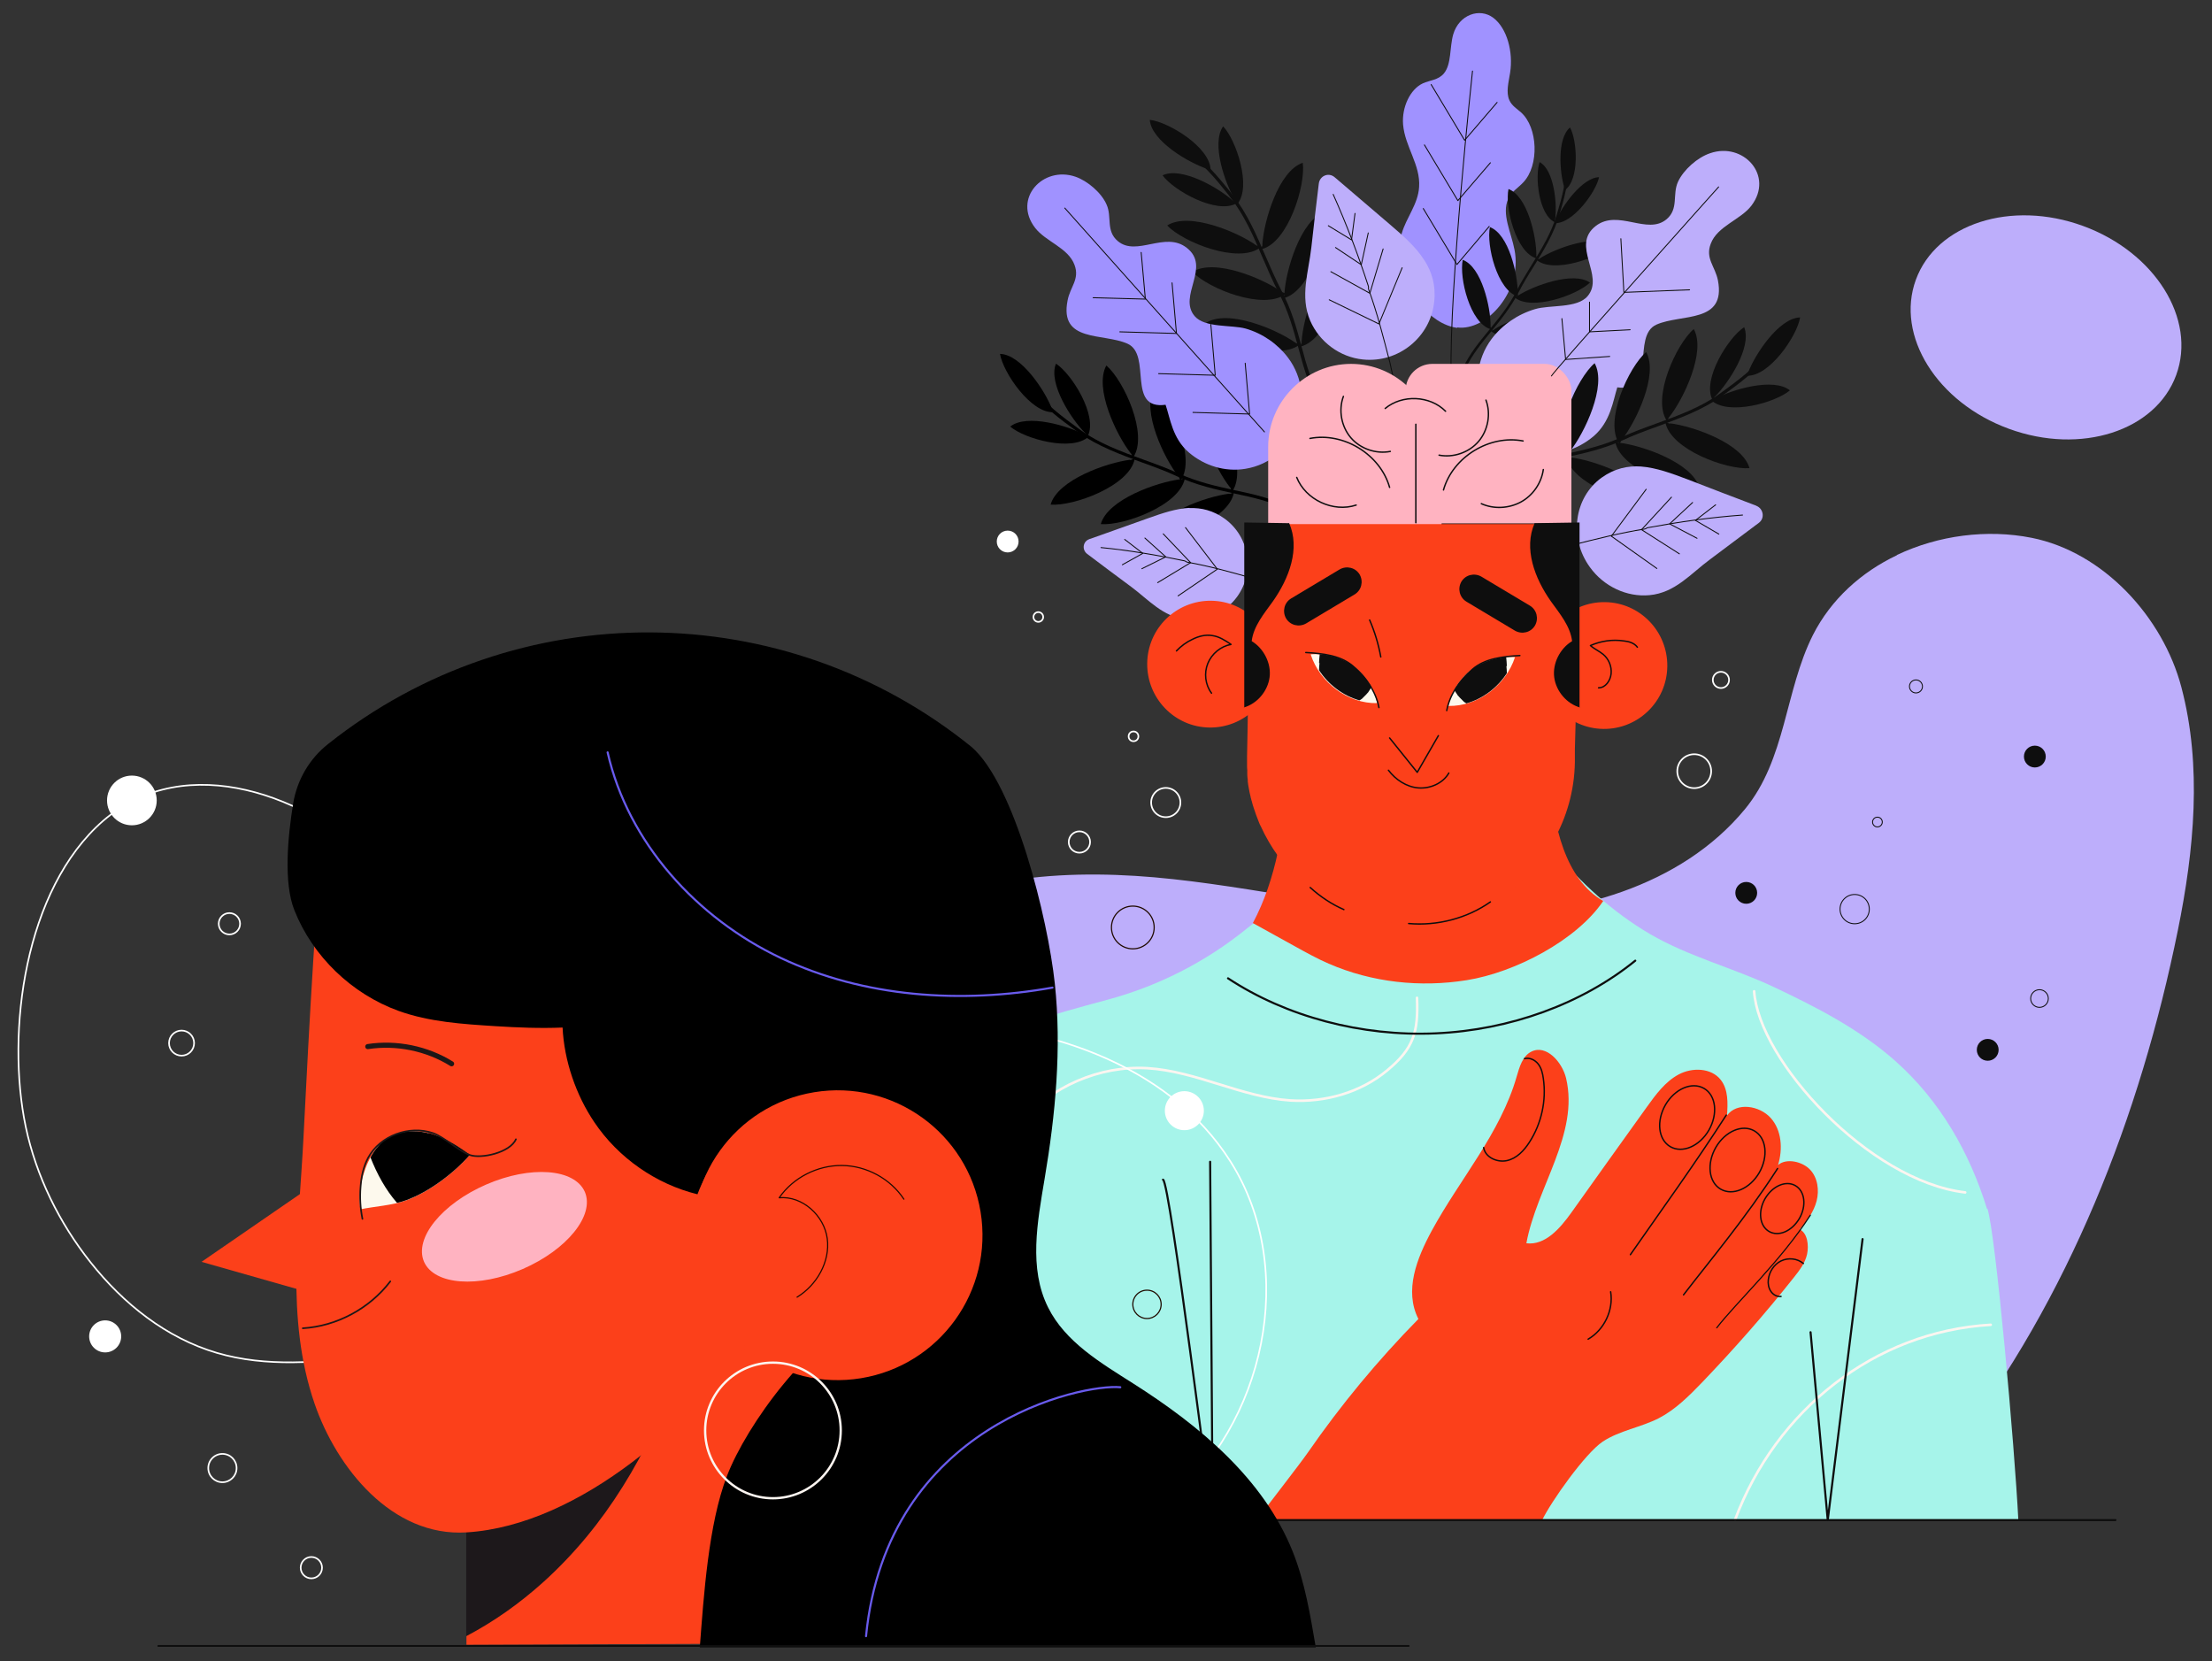 <svg xmlns="http://www.w3.org/2000/svg" id="Capa_1" viewBox="0 0 952.7 715.3"><rect x="0" y="0" width="952.7" height="715.3" fill="#333333" stroke="none"/><defs><style>      .st0, .st1, .st2, .st3, .st4, .st5, .st6, .st7, .st8, .st9, .st10, .st11, .st12, .st13, .st14, .st15 {        fill: none;      }      .st16 {        fill: #ffb3c1;      }      .st17 {        fill: #fdf9ed;      }      .st18 {        fill: #bdaefb;      }      .st1 {        stroke-width: .7px;      }      .st1, .st2, .st3, .st4, .st5, .st6, .st7, .st8, .st9, .st10, .st11, .st12, .st13, .st14, .st15 {        stroke-linecap: round;        stroke-linejoin: round;      }      .st1, .st2, .st5 {        stroke: #1d1717;      }      .st2 {        stroke-width: .7px;      }      .st3 {        stroke-width: 1.1px;      }      .st3, .st4 {        stroke: #fcf5f0;      }      .st19 {        fill: #fbbd5a;      }      .st4 {        stroke-width: 1px;      }      .st20 {        fill: #2c1a14;      }      .st5 {        stroke-width: 2.2px;      }      .st21 {        fill: #a6f4ea;      }      .st6 {        stroke: #fff;        stroke-width: .7px;      }      .st22 {        fill: #1d181b;      }      .st23 {        fill: #fff;      }      .st24 {        fill: #a092ff;      }      .st25 {        fill: #fc401a;      }      .st7 {        stroke: #695bed;        stroke-width: .9px;      }      .st8 {        stroke-width: .4px;      }      .st8, .st10, .st11, .st12, .st13, .st14, .st15 {        stroke: #0e0e0e;      }      .st9 {        stroke: #200a00;        stroke-width: .5px;      }      .st26 {        fill: #0e0e0e;      }      .st10 {        stroke-width: .8px;      }      .st11 {        stroke-width: .9px;      }      .st12 {        stroke-width: .9px;      }      .st13 {        stroke-width: .5px;      }      .st14 {        stroke-width: .6px;      }      .st15 {        stroke-width: .4px;      }    </style></defs><g><path class="st24" d="M627.7,141.2c-6.2-.8-11.9-4.9-16.4-10.5-6.2-7.6-10.5-19.6-7.6-30.1,2-7,7-12.5,7.5-20,.7-9.6-6.1-17.4-6.9-27-.6-7.5,3.1-15.2,8.5-17.7,3.1-1.4,6.7-1.4,9.1-4.3,3.3-4,2.4-11.2,4-16.8,2.5-8.5,11.4-11.6,17.3-7.1,5.9,4.5,8.6,14.7,7.2,23.6-.6,4-1.9,8.4-.3,11.9,1.1,2.4,3.2,3.6,5,5.2,7.3,6.5,7.9,22.8,1,30.1-2.2,2.4-5,3.9-6.5,7.1-3,6.6,1.3,14.5,2.7,22,3.5,17.8-12.1,35.1-24.7,33.4Z"></path><path class="st8" d="M634.2,30.6s-10.1,93.4-9.2,131"></path><polyline class="st8" points="616.4 36.4 630.8 60.4 644.8 44.1"></polyline><polyline class="st8" points="613.5 62.4 627.9 86.4 641.9 70.1"></polyline><polyline class="st8" points="613 89.8 627.5 113.9 641.4 97.5"></polyline></g><g><g><path class="st26" d="M663.3,111.2c6.7-4.3,23.8-10.6,31-5.6-5.8,5.5-25.3,12.3-32.4,6.4.7-.7,1.1-.3,1.5-.8Z"></path><path class="st26" d="M670.2,94.9c2.5-6,11.2-18.4,18.5-18.6-1.3,6.4-11.4,20.2-19.1,19.8.1-.8.6-.7.6-1.2Z"></path><path class="st26" d="M669.8,94.4c.9-6.4-.4-21.2-6.7-24.6-2.1,6.2-.4,22.8,6.6,25.9.3-.7-.1-.9,0-1.3Z"></path><path class="st26" d="M673.7,80.6c-1.9-6.1-3.2-20.9,2.5-25.7,3.1,5.6,4.2,22.3-2.2,27-.4-.7,0-.9-.3-1.3Z"></path><path class="st26" d="M661.7,109.7c0-7.8-3.8-25.2-12-28.3-1.6,7.7,3.1,27.3,12.1,29.9.2-.9-.3-1-.1-1.6Z"></path><path class="st26" d="M653.8,127.3c6.7-4.3,23.8-10.6,31-5.6-5.8,5.5-25.3,12.3-32.4,6.4.7-.7,1.1-.3,1.5-.8Z"></path><path class="st26" d="M653.7,126.1c0-7.8-3.8-25.2-12-28.3-1.6,7.7,3.1,27.3,12.1,29.9.2-.9-.3-1-.1-1.6Z"></path><path class="st26" d="M643.6,141.8c6.7-4.3,23.8-10.6,31-5.6-5.8,5.5-25.3,12.3-32.4,6.4.7-.7,1.1-.3,1.5-.8Z"></path><path class="st26" d="M642,140.2c0-7.8-3.8-25.2-12-28.3-1.6,7.7,3.1,27.3,12.1,29.9.2-.9-.3-1-.1-1.6Z"></path></g><path class="st26" d="M626.9,182.6c.1-.1.2-.3.2-.5-1.1-19.5,6.7-29.1,15.1-39.3,4.2-5.1,8.4-10.3,11.9-17,1.9-3.7,4.2-7.5,6.5-11.1,4.3-6.9,8.6-14.1,10.9-21.8l.3-1c1.6-5.4,4.5-15.5,3.1-20.2,0-.3-.4-.4-.7-.3-.3,0-.5.4-.4.7,1.4,4.5-1.5,14.3-3.1,19.6l-.3,1c-2.2,7.5-6.5,14.6-10.8,21.5-2.2,3.7-4.6,7.4-6.5,11.2-3.4,6.6-7.7,11.8-11.8,16.8-8.5,10.3-16.5,20.1-15.3,40.1,0,.3.3.5.6.5.1,0,.2,0,.3-.1Z"></path></g><g><g><path class="st26" d="M543.7,105.2c.6-9.8,6.9-31.6,17.4-35.1,1.3,9.8-6.3,34.3-17.7,37.2-.2-1.2.5-1.3.3-2Z"></path><path class="st26" d="M532.1,86.4c-4.3-6.9-10.6-24.5-5.3-32,5.6,5.9,12.4,26,6.1,33.5-.7-.7-.3-1.1-.8-1.5Z"></path><path class="st26" d="M531.2,86.6c-6-5.5-22.2-15-30.5-11.1,4.8,6.6,23.3,16.9,31.8,12.1-.5-.8-1-.5-1.3-1Z"></path><path class="st26" d="M519.9,72.7c-7.7-2.5-24-11.9-24.7-21.1,8.1.9,26.2,11.9,26.2,21.7-1,0-.9-.6-1.6-.6Z"></path><path class="st26" d="M541,105.6c-8.1-5.7-28.9-14.5-38.3-8.5,6.8,7.2,30.6,16.7,40.1,9.5-.8-.9-1.3-.4-1.8-1.1Z"></path><path class="st26" d="M553.2,126.3c.6-9.8,6.9-31.6,17.4-35.1,1.3,9.8-6.3,34.3-17.7,37.2-.2-1.2.5-1.3.3-2Z"></path><path class="st26" d="M551.9,125.6c-8.1-5.7-28.9-14.5-38.3-8.5,6.8,7.2,30.6,16.7,40.1,9.5-.8-.9-1.3-.4-1.8-1.1Z"></path><path class="st26" d="M560.6,147.1c.6-9.8,6.9-31.6,17.4-35.1,1.3,9.8-6.3,34.3-17.7,37.2-.2-1.2.5-1.3.3-2Z"></path><path class="st26" d="M557.8,147.5c-8.1-5.7-28.9-14.5-38.3-8.5,6.8,7.2,30.6,16.7,40.1,9.5-.8-.9-1.3-.4-1.8-1.1Z"></path></g><path class="st26" d="M590.2,193.4c0-.2-.1-.4-.3-.6-21-13-25.1-27.8-29.3-43.5-2.1-7.8-4.3-15.9-8.7-24.2-2.4-4.6-4.6-9.7-6.7-14.5-4-9.3-8.1-18.9-14.3-26.6l-.8-1.1c-4.4-5.5-12.6-15.7-18.6-17.7-.4-.1-.8,0-.9.4-.1.4,0,.8.4.9,5.7,1.9,13.7,11.9,18,17.3l.8,1.1c6.1,7.6,10.2,17.1,14.1,26.3,2.1,4.9,4.3,10,6.7,14.6,4.3,8.2,6.5,16.2,8.6,24,4.3,16,8.4,31.1,29.9,44.3.3.2.8.1,1-.2,0-.1.1-.3.1-.4Z"></path></g><path class="st18" d="M696.5,166.8c17.6,2.4,6-22.1,16.9-27,10.8-4.8,30.1-.4,26.5-19.1-1.2-6-5.5-9.4-3.1-15.7,2.8-7.6,12.8-10.3,17.5-16.4,9.9-13-3.5-27.6-17.8-22.6-5.4,1.8-11.4,7.1-13.8,12.3-2.5,5.5.4,11.6-4.9,16.1-8.3,7-20.9-4.5-30.5,2.9-11,8.5,4,21.3-3.5,30.2-4.5,5.4-16.3,3.7-22.6,5.6-7.5,2.2-14.2,6.8-18.8,12.9-13.1,17.5-4,45.4,19,49.1,9,1.4,18-1.4,24.9-7.2,7.4-6.3,8.4-15.3,10.3-21.2Z"></path><g><path class="st18" d="M613.4,112c-3.6-5.7-9-10.4-14.6-15.2-7.8-6.7-15.6-13.3-23.4-20-.2-.2-.4-.3-.6-.5-2.6-2.2-6.4-.6-6.8,2.8-1.1,9.1-2.2,18.2-3.2,27.4-1.2,10.7-5,21.1-.5,31.6,4,9.2,12.8,15.7,22.7,16.7,15.3,1.6,29.1-9.6,30.7-24.8.8-7.1-1-12.9-4.2-17.9Z"></path><path class="st8" d="M574.2,83.7c5.8,13,10.7,25.9,15.1,39.4.3.7-.1,1,.2,1.6,3.8,10.5,6.3,20.6,9.1,31.3,1.8,8,3.5,16,4.7,24"></path><polyline class="st8" points="575.2 106.6 586.3 114 589.3 100.3"></polyline><polyline class="st8" points="572.1 97.2 582.1 103.3 583.6 91.9"></polyline><polyline class="st8" points="573.2 117 590 126.3 595.7 107.2"></polyline><polyline class="st8" points="572.5 129.1 593.9 139.5 603.9 115.3"></polyline></g><g><g><path d="M486.7,198c-9.8,1.2-31.2,8.6-34.2,19.3,9.8.8,33.9-8,36.2-19.6-1.2-.1-1.3.5-2,.4Z"></path><path d="M467.3,187.3c-7.1-3.9-25.1-9.3-32.2-3.6,6.2,5.3,26.6,11,33.8,4.3-.7-.7-1.1-.3-1.5-.7Z"></path><path d="M467.4,186.5c-5.8-5.7-16.1-21.4-12.6-29.9,6.8,4.4,18.1,22.4,13.7,31.2-.8-.5-.6-1-1.1-1.3Z"></path><path d="M453,175.9c-2.9-7.6-13.2-23.3-22.3-23.5,1.3,8,13.3,25.6,23,25.1-.1-1-.7-.9-.7-1.5Z"></path><path d="M487,195.2c-6.1-7.7-15.9-28.1-10.5-37.8,7.5,6.4,18.2,29.7,11.6,39.5-.9-.7-.5-1.3-1.1-1.7Z"></path><path d="M508.3,206.4c-9.8,1.2-31.2,8.6-34.2,19.3,9.8.8,33.9-8,36.2-19.6-1.2-.1-1.3.5-2,.4Z"></path><path d="M507.5,205.1c-6.1-7.7-15.9-28.1-10.5-37.8,7.5,6.4,18.2,29.7,11.6,39.5-.9-.7-.5-1.3-1.1-1.7Z"></path><path d="M529.4,212.6c-9.8,1.2-31.2,8.6-34.2,19.3,9.8.8,33.9-8,36.2-19.6-1.2-.1-1.3.5-2,.4Z"></path><path d="M529.7,209.8c-6.1-7.7-15.9-28.1-10.5-37.8,7.5,6.4,18.2,29.7,11.6,39.5-.9-.7-.5-1.3-1.1-1.7Z"></path></g><path d="M577.2,239.8c-.2,0-.4-.1-.6-.3-14.1-20.3-29.1-23.6-45-27-7.9-1.7-16.1-3.5-24.7-7.4-4.7-2.2-9.9-4.1-14.9-5.9-9.5-3.5-19.3-7.1-27.4-12.9l-1.1-.8c-5.7-4.1-16.4-11.8-18.7-17.7-.1-.4,0-.8.4-.9.4-.1.8,0,.9.4,2.2,5.5,12.6,13,18.2,17.1l1.1.8c7.9,5.7,17.6,9.3,27,12.7,5,1.8,10.2,3.7,15,5.9,8.4,3.8,16.5,5.6,24.4,7.3,16.2,3.5,31.5,6.8,45.8,27.6.2.3.1.8-.2,1-.1,0-.3.1-.4.1Z"></path></g><g><g><path class="st26" d="M719.3,182.3c9.8,1.2,31.2,8.6,34.2,19.3-9.8.8-33.9-8-36.2-19.6,1.2-.1,1.3.5,2,.4Z"></path><path class="st26" d="M738.7,171.7c7.1-3.9,25.1-9.3,32.2-3.6-6.2,5.3-26.6,11-33.8,4.3.7-.7,1.1-.3,1.5-.7Z"></path><path class="st26" d="M738.6,170.8c5.8-5.7,16.1-21.4,12.6-29.9-6.8,4.4-18.1,22.4-13.7,31.2.8-.5.6-1,1.1-1.3Z"></path><path class="st26" d="M753,160.2c2.9-7.6,13.2-23.3,22.3-23.5-1.3,8-13.3,25.6-23,25.1.1-1,.7-.9.7-1.5Z"></path><path class="st26" d="M719,179.5c6.1-7.7,15.9-28.1,10.5-37.8-7.5,6.4-18.2,29.7-11.6,39.5.9-.7.5-1.3,1.1-1.7Z"></path><path class="st26" d="M697.7,190.7c9.8,1.2,31.2,8.6,34.2,19.3-9.8.8-33.9-8-36.2-19.6,1.2-.1,1.3.5,2,.4Z"></path><path class="st26" d="M698.5,189.4c6.1-7.7,15.9-28.1,10.5-37.8-7.5,6.4-18.2,29.7-11.6,39.5.9-.7.5-1.3,1.1-1.7Z"></path><path class="st26" d="M676.6,197c9.8,1.2,31.2,8.6,34.2,19.3-9.8.8-33.9-8-36.2-19.6,1.2-.1,1.3.5,2,.4Z"></path><path class="st26" d="M676.3,194.2c6.1-7.7,15.9-28.1,10.5-37.8-7.5,6.4-18.2,29.7-11.6,39.5.9-.7.5-1.3,1.1-1.7Z"></path></g><path class="st26" d="M628.8,224.2c.2,0,.4-.1.6-.3,14.1-20.3,29.1-23.6,45-27,7.9-1.7,16.1-3.5,24.7-7.4,4.7-2.2,9.9-4.1,14.9-5.9,9.5-3.5,19.3-7.1,27.4-12.9l1.1-.8c5.7-4.1,16.4-11.8,18.7-17.7.1-.4,0-.8-.4-.9-.4-.1-.8,0-.9.4-2.2,5.6-12.6,13-18.2,17.1l-1.1.8c-7.9,5.7-17.6,9.3-27,12.7-5,1.8-10.2,3.7-15,5.9-8.4,3.8-16.5,5.6-24.4,7.3-16.2,3.5-31.5,6.8-45.8,27.6-.2.3-.1.8.2,1,.1,0,.3.1.4.1Z"></path></g><path class="st24" d="M502.1,174.3c-17.1,2.4-5.8-21.5-16.5-26.3-10.6-4.7-29.4-.4-25.8-18.6,1.1-5.9,5.3-9.1,3-15.3-2.7-7.4-12.4-10-17-16-9.7-12.6,3.4-26.8,17.4-22,5.2,1.8,11.2,6.9,13.4,12,2.4,5.3-.4,11.3,4.8,15.7,8.1,6.9,20.4-4.4,29.7,2.9,10.7,8.3-3.9,20.7,3.4,29.4,4.4,5.2,15.9,3.7,22,5.4,7.3,2.1,13.8,6.6,18.3,12.6,12.8,17.1,3.9,44.2-18.5,47.8-8.7,1.4-17.5-1.3-24.2-7-7.2-6.1-8.1-14.9-10.1-20.6Z"></path><path class="st16" d="M581.9,276h0c-19.6,0-35.7-16.1-35.7-35.7v-47.9c0-19.6,16.1-35.7,35.7-35.7h0c19.6,0,35.7,16.1,35.7,35.7v47.9c0,19.6-16.1,35.7-35.7,35.7Z"></path><rect class="st16" x="605.4" y="156.7" width="71.4" height="119.3" rx="11.5" ry="11.5"></rect><path class="st14" d="M564.2,188.8c14.5-2.8,30.3,6.9,34.3,21.1"></path><g><path class="st18" d="M817,239.1c-15.4,7.3-28.4,19-36.2,34.4-12.1,24.1-11.6,53.6-29.3,75-27.6,33.4-73.9,45.9-117.2,45.8-43.4-.2-85.9-11-129-15.7-43.1-4.7-89.3-2.4-125.8,21-36.5,23.4-58.7,73.1-39.5,112,13.8,28,43.8,43.3,70.3,59.9,26.5,16.6,53.4,40.7,53.5,72,1.4-7.7,8.1-13.4,16-13.4h348.5c5,0,9.7-2.3,12.8-6.2,50-64.8,80.6-143,96.9-223.3,7-34.5,10.5-70.7,1.5-104.7-7.9-30-33.4-58.1-64.5-64.3-19.2-3.8-40.1-1.1-58,7.4Z"></path><ellipse class="st18" cx="881.1" cy="140.9" rx="46.5" ry="59.7" transform="translate(446.1 920) rotate(-69.9)"></ellipse></g><path class="st14" d="M578.6,170.7c-2.2,5.9-.9,13,3.2,17.8,4.1,4.8,10.9,7.1,17,5.9"></path><g><path class="st14" d="M640,172.3c2.2,5.9.9,13-3.2,17.8-4.1,4.8-10.9,7.1-17,5.9"></path><path class="st14" d="M656,189.9c-14.5-2.8-30.3,6.9-34.3,21.1"></path></g><g><path class="st18" d="M512.3,218.7c-5.8.3-11.7,2.3-17.6,4.4-8.3,3-16.7,5.9-25,8.9-.2,0-.4.1-.6.2-2.7,1-3.2,4.5-.9,6.3,6.3,4.8,12.7,9.5,19,14.2,7.4,5.5,13.6,12.8,23.4,14,8.5,1,17.2-2.8,22.2-9.7,7.8-10.7,5.4-25.8-5.3-33.6-5-3.6-10.1-4.8-15.2-4.6Z"></path><path class="st8" d="M474.2,235.8c12.2,1.2,23.9,3.2,35.9,5.7.6.1.7.5,1.3.6,9.5,1.7,18.1,4.1,27.3,6.7,6.7,2.1,13.5,4.3,19.9,6.9"></path><polyline class="st8" points="491.8 244.9 502.1 239.8 493.1 231.7"></polyline><polyline class="st8" points="483.4 243.2 492.2 238.3 484.4 232.3"></polyline><polyline class="st8" points="498.6 250.9 512.8 242.3 501 229.9"></polyline><polyline class="st8" points="507.4 256.6 524.3 245.1 510.6 227.2"></polyline></g><g><path class="st18" d="M706.8,200.9c6.6.5,13.3,3,20.2,5.6,9.6,3.7,19.1,7.4,28.7,11,.2,0,.5.2.7.3,3.1,1.2,3.8,5.3,1.2,7.3-7,5.3-14.1,10.5-21.1,15.8-8.3,6.1-15,14.4-26.1,15.4-9.7.9-19.6-3.7-25.6-12-9.2-12.6-6.9-30,5-38.6,5.6-4,11.3-5.2,17.1-4.8Z"></path><path class="st8" d="M750.5,221.8c-13.8,1-27,2.9-40.6,5.4-.7,0-.8.5-1.5.6-10.7,1.7-20.4,4.2-30.8,6.8-7.6,2.2-15.2,4.5-22.4,7.3"></path><polyline class="st8" points="730.9 231.8 719.1 225.6 729 216.4"></polyline><polyline class="st8" points="740.3 230 730.2 224.1 738.9 217.4"></polyline><polyline class="st8" points="723.3 238.5 707 228.1 719.9 214.1"></polyline><polyline class="st8" points="713.6 244.8 694 230.9 709 210.7"></polyline></g><g><g><path class="st21" d="M855.8,520.6c-7.5-24.4-20.4-46.8-39.6-63.8-15.4-13.6-33.7-23-52.1-31.7-17.6-8.3-36.7-13.1-53.5-22.9-15.7-9.2-30.2-22.2-41.5-36.4l-109.1,9.6c-.1.5-.3,1-.4,1.5-3.8,11.6-13.3,15.4-22.5,22.9-18.1,14.7-38.7,25-60.4,30.8-23.1,6.2-46.6,12.7-67.8,24.4-10.4,5.7-20.2,12.7-28.6,21.3-9.4,9.7-16.5,21.3-22.3,33.6-5.3,11.3-8,107.1-8.9,144.8h520.2c-1.6-31.8-9.7-122.7-13.3-134.2Z"></path><path class="st25" d="M548.5,286.4c-.2,15.1-12.6,27.1-27.6,26.9-15-.2-27-12.6-26.8-27.7.2-15.1,12.6-27.1,27.6-26.9,15,.2,27,12.6,26.8,27.7Z"></path><path class="st25" d="M668.1,269.2c0-4.2.4-8,1.1-11.8h-119.5c6.5,46.7,9.7,103.1-10.1,140.1,6,3.3,11.9,6.6,17.9,9.9,4.9,2.7,9.7,5.4,14.8,7.6,18.7,8.1,39.4,10.3,59.4,7.1,20.8-3.3,47.4-17.2,58.8-34.1-32.3-18.5-22.3-91-22.5-118.8Z"></path><path class="st20" d="M620.9,225.4c-.9,7-.2,14.3,2.3,20.9,7.1,18.9,24.8,33,43.7,43.5,2.8-22.5,4.1-42.5,6.6-64.4h-52.6Z"></path><path class="st25" d="M538.7,225.4l-1.4,90.2-.2,10.2c0,1.2,0,2.4,0,3.6,0,.8,0,1.5.1,2.3,0,.4,0,.8,0,1.2,0,.2,0,.5,0,.7,0,.7.1,1.5.2,2.2,0,.2,0,.4,0,.7.1,1.1.3,2.1.5,3.2.2,1.1.4,2.2.7,3.3,0,.4.2.8.3,1.2,0,.2.1.5.2.7.2.9.5,1.9.8,2.8.7,2.2,1.5,4.4,2.4,6.6.2.5.4,1,.7,1.5,2.1,4.6,4.6,8.9,7.5,12.9.6.9,1.3,1.7,2,2.6.4.5.7.9,1.1,1.3.6.7,1.2,1.5,1.9,2.2,1.6,1.7,3.2,3.4,5,5,.8.7,1.6,1.4,2.5,2.1,3.5,2.8,7.2,5.3,11.1,7.5,3,1.6,6.1,3,9.3,4.2.7.3,1.4.5,2.1.7.5.2,1,.3,1.5.5.3,0,.6.2.8.3.3,0,.5.2.8.2.8.2,1.6.5,2.5.7,5,1.2,10.1,1.9,15.4,2,1.2,0,2.3,0,3.5,0,12.9-.4,25.1-4.4,35.4-11,19.4-12.4,32.5-34.1,32.9-58.8v-5.7c0,0,.3-11.1.3-11.1l.7-49.3.2-15.4.3-21h-141.4Z"></path><path class="st25" d="M718.1,287c-.2,15.1-12.6,27.1-27.6,26.9-15-.2-27-12.6-26.8-27.7.2-15.1,12.6-27.1,27.6-26.9,15,.2,27,12.6,26.8,27.7Z"></path><path class="st26" d="M652.5,271.6l-20.9-12.5c-3-1.8-3.9-5.6-2.2-8.6h0c1.8-3,5.6-3.9,8.6-2.2l20.9,12.5c3,1.8,3.9,5.6,2.2,8.6h0c-1.8,3-5.6,3.9-8.6,2.2Z"></path><path class="st26" d="M562.5,268.5l20.9-12.5c3-1.8,3.9-5.6,2.2-8.6h0c-1.8-3-5.6-3.9-8.6-2.2l-20.9,12.5c-3,1.8-3.9,5.6-2.2,8.6h0c1.8,3,5.6,3.9,8.6,2.2Z"></path></g><path class="st19" d="M590,500.6"></path></g><path class="st26" d="M555.2,225.2c4.9,11,0,23.9-7,33.8-3.8,5.3-8.3,10.6-9.1,17.1,5.2,3.1,8.5,9.6,7.7,15.6s-5.4,11.4-11.2,13c0,0,.2-.1.3-.2v-79.5l19.2.3Z"></path><path class="st26" d="M661,225.2c-4.9,11,0,23.9,7,33.8,3.8,5.3,8.3,10.6,9.1,17.1-5.2,3.1-8.5,9.6-7.7,15.6.8,6,5.4,11.4,11.2,13,0,0-.2-.1-.3-.2v-79.5l-19.2.3Z"></path><polyline class="st14" points="598.5 317.8 610.4 332.6 619.5 316.8"></polyline><path class="st14" d="M598,331.7c3.1,4.1,7.8,7.2,12.9,7.6,5.1.4,10.6-2,13.1-6.4"></path><g><path class="st17" d="M623.8,304c1.4-6.3,5.2-12.1,10.4-15.9,5.2-3.8,11.8-5.7,18.3-5.1-3.9,12.1-16,21.3-28.7,21Z"></path><path class="st26" d="M649,286.9c0-1.3-.2-2.6-.3-3.9-5.2.3-10.3,2.1-14.5,5.1-3.2,2.4-5.9,5.5-7.8,9,0,0,0,0,0,.1.4.7.8,1.3,1.3,2,0,0,0,0,0,.1,0,0,.1.1.2.2.3.3.5.6.8.9.6.6,1.2,1.2,1.8,1.8.1.1.3.2.4.3,0,0,0,0-.1-.1-.2-.2-.7-.6,0,0,0,0,0,0,0,0,.3.2.5.4.8.5,7.1-2,13.4-6.8,17.4-13,0-1-.1-2.1-.2-3.1Z"></path><path class="st14" d="M623.1,306c1.3-7,5.7-13.1,11.1-17.8,5.4-4.7,13.2-5.5,20.4-5.9"></path></g><g><path class="st17" d="M593.2,302.8c-1.4-6.3-5.2-12.1-10.4-15.9-5.2-3.8-11.8-5.7-18.3-5.1,3.9,12.1,16,21.3,28.7,21Z"></path><path class="st26" d="M568.1,285.6c0-1.3.2-2.6.3-3.9,5.2.3,10.3,2.1,14.5,5.1,3.2,2.4,5.9,5.5,7.8,9,0,0,0,0,0,.1-.4.7-.8,1.3-1.3,2,0,0,0,0,0,.1,0,0-.1.1-.2.2-.3.3-.5.6-.8.9-.6.6-1.2,1.2-1.8,1.8-.1.1-.3.2-.4.3,0,0,0,0,.1-.1.2-.2.7-.6,0,0,0,0,0,0,0,0-.3.2-.5.4-.8.5-7.1-2-13.4-6.8-17.4-13,0-1,.1-2.1.2-3.1Z"></path><path class="st14" d="M593.9,304.7c-1.3-7-5.7-13.1-11.1-17.8-5.4-4.7-13.2-5.5-20.4-5.9"></path></g><path class="st14" d="M506.7,280.3c2-2.1,4.3-3.8,6.9-5,2.6-1.3,5.6-2.1,8.5-1.6,3,.4,5.6,2.1,8.1,3.8-4.4.8-8.3,4-10,8.2s-1.1,9.2,1.6,12.8"></path><path class="st14" d="M705.2,278.7c-1.3-1.8-3.7-2.5-5.9-2.7-4.8-.7-9.8,0-14.3,2,1.7,1.5,3.8,2.4,5.5,3.8,2.4,2,3.7,5.2,3.4,8.3-.3,3-2.4,6.1-5.4,6.1"></path><path class="st14" d="M606.7,397.7c12.3,1.1,25.1-2.2,35.2-9.3"></path><path class="st14" d="M564.3,382.2c4.3,3.9,9.2,7.2,14.5,9.5"></path><path class="st14" d="M589.9,267c2.2,5.1,3.8,10.4,4.8,15.9"></path><path class="st0" d="M609.8,173.4c3,7.5,2,16.4-2.6,23"></path><path class="st14" d="M558.5,205.6c3.8,9.6,15.7,15.2,25.6,11.9"></path><path class="st14" d="M664.7,202.2c-.8,5.8-4.5,11.2-9.7,14-5.2,2.8-11.7,3.1-17,.7"></path><path class="st14" d="M596.6,175.9c7.3-6.1,19.3-5.6,26,1.2"></path><line class="st8" x1="458.6" y1="89.6" x2="544.6" y2="186"></line><polyline class="st8" points="536.3 156.4 538.2 178.3 513.8 177.6"></polyline><polyline class="st8" points="504.8 121.8 506.7 143.6 482.3 142.9"></polyline><polyline class="st15" points="491.5 108.7 493.3 128.8 470.8 128.2"></polyline><polyline class="st8" points="521.5 139.7 523.4 161.6 499 160.9"></polyline><path class="st12" d="M500.9,508c2.9,0,21.4,149.7,21.4,146.8s-1.1-154.5-1.1-154.5"></path><g><path class="st25" d="M541.3,654.8h122.8c4-8.3,18.7-29,26.2-34,7.3-4.8,16.4-6.1,24.2-10.1,7.1-3.7,12.9-9.5,18.5-15.3,13.9-14.5,27.2-29.6,39.7-45.4,2.4-3,4.8-6.2,5.6-9.9.8-3.8.2-9.1-3.2-10.7,3.2-3.5,6.1-7.6,7.3-12.2,1.2-4.6.5-10-2.8-13.5-3.3-3.5-10.2-5.1-13.8-2,2.1-6.9,1.6-15-3.2-20.3-4.8-5.3-14.6-6.9-18.8-1,.4-5.3.6-11.2-2.7-15.4-4.1-5.2-12.3-5.4-18.1-2.3-5.8,3.1-9.9,8.7-13.7,14-10.9,15.2-21.8,30.4-32.6,45.6-4.8,6.7-11.2,14.1-19.3,13.1,4.5-24.3,22.8-47.1,17.1-71.1-1.7-7-8.6-14.7-15-11.4-3.8,1.9-5.1,6.7-6.3,10.8-7,24.3-24.4,44-36.5,66.2-6.5,12-12,25.9-5.8,38.1-17.5,17.8-33.4,37-47.6,57.5-3.9,5.6-18,23.6-22,29.1Z"></path><path class="st14" d="M743.5,480.2c-13.7,21.3-26.8,39.3-41.3,60.1"></path><path class="st14" d="M765.6,503.2c-13.7,21.3-29.2,39.7-40.5,54.4"></path><path class="st13" d="M779.7,523.3c-12.8,19.9-32,37.7-40.3,48.5"></path><path class="st14" d="M736,486.7c-4,6.9-11.4,10.1-16.6,7.1-5.2-3-6.1-11-2.1-18,4-6.9,11.4-10.1,16.6-7.1,5.2,3,6.1,11,2.1,18Z"></path><path class="st14" d="M757.7,505c-4,6.9-11.4,10.1-16.6,7.1-5.2-3-6.1-11-2.1-18,4-6.9,11.4-10.1,16.6-7.1,5.2,3,6.1,11,2.1,18Z"></path><path class="st14" d="M775,524.7c-3.2,5.5-9,8-13.1,5.6-4.1-2.4-4.8-8.7-1.7-14.1,3.2-5.5,9-8,13.1-5.6,4.1,2.4,4.8,8.7,1.7,14.1Z"></path><path class="st14" d="M656.6,455.9c2.1-.6,4.5.5,5.9,2.3,1.4,1.8,1.9,4,2.2,6.2,1.4,9.5-.8,19.5-6,27.5-2.3,3.6-5.5,7-9.7,7.9s-9.3-1.4-10-5.6"></path><path class="st14" d="M693.7,556.3c1.3,7.9-2.8,16.4-9.7,20.4"></path><path class="st14" d="M776.7,544.1c-2.6-2.2-6.5-2.6-9.6-1.1-3.1,1.5-5.1,4.7-5.5,8.1-.2,1.7.1,3.5,1.1,5s2.7,2.4,4.4,2.2"></path></g><line class="st14" x1="609.8" y1="182.7" x2="609.8" y2="225.1"></line><path class="st8" d="M668.2,161.9c1-2.1,72-81.4,72-81.4"></path><polyline class="st8" points="698.1 102.8 699.4 125.9 727.7 124.8"></polyline><polyline class="st8" points="672.7 137.2 674.3 154.8 693.3 153.5"></polyline><polyline class="st8" points="684.6 130.1 684.6 142.9 702.1 142"></polyline><line class="st12" x1="355.3" y1="611.3" x2="499.8" y2="611.3"></line><circle class="st6" cx="729.7" cy="332.1" r="7.3"></circle><circle class="st6" cx="741.2" cy="292.8" r="3.5"></circle><path class="st8" d="M805.1,391.5c0,3.5-2.8,6.3-6.3,6.3s-6.3-2.8-6.3-6.3,2.8-6.3,6.3-6.3,6.3,2.8,6.3,6.3Z"></path><circle class="st8" cx="808.6" cy="354" r="2.1"></circle><circle class="st8" cx="825.2" cy="295.6" r="2.8"></circle><circle class="st8" cx="878.4" cy="430" r="3.8"></circle><circle class="st6" cx="502.1" cy="345.6" r="6.3"></circle><path class="st6" d="M490.3,317.1c0,1.2-.9,2.1-2.1,2.1s-2.1-.9-2.1-2.1.9-2.1,2.1-2.1,2.1.9,2.1,2.1Z"></path><path class="st8" d="M343,389.4c0,1.5-1.2,2.8-2.8,2.8s-2.8-1.2-2.8-2.8,1.2-2.8,2.8-2.8,2.8,1.2,2.8,2.8Z"></path><circle class="st8" cx="401.4" cy="442.2" r="1.4"></circle><circle class="st8" cx="361.8" cy="364.4" r="6.3"></circle><path class="st8" d="M432.6,413.4c0,2.1-1.7,3.8-3.8,3.8s-3.8-1.7-3.8-3.8,1.7-3.8,3.8-3.8,3.8,1.7,3.8,3.8Z"></path><circle class="st6" cx="447.2" cy="265.7" r="2.1"></circle><path class="st23" d="M438.7,233.2c0,2.6-2.1,4.7-4.7,4.7s-4.7-2.1-4.7-4.7,2.1-4.7,4.7-4.7,4.7,2.1,4.7,4.7Z"></path><path class="st26" d="M860.8,452.1c0,2.6-2.1,4.7-4.7,4.7s-4.7-2.1-4.7-4.7,2.1-4.7,4.7-4.7,4.7,2.1,4.7,4.7Z"></path><circle class="st26" cx="371.8" cy="449.4" r="4.7"></circle><path class="st26" d="M881.1,325.8c0,2.6-2.1,4.7-4.7,4.7s-4.7-2.1-4.7-4.7,2.1-4.7,4.7-4.7,4.7,2.1,4.7,4.7Z"></path><path class="st26" d="M756.8,384.5c0,2.6-2.1,4.7-4.7,4.7s-4.7-2.1-4.7-4.7,2.1-4.7,4.7-4.7,4.7,2.1,4.7,4.7Z"></path><path class="st3" d="M354,533.5c12.7,10.5,32.1,11.9,46.2,3.4,19-11.5,24.9-36,39.1-53.1,13.2-15.9,34.3-25,54.9-23.8,21.1,1.3,40.6,12.5,61.6,13.9,14.9.9,30.2-3.4,41.6-12.9,11.5-9.5,13.5-16.5,12.9-31.3"></path><path class="st3" d="M857.4,570.5c-50.2,2.9-92.5,36.9-110.1,83.9"></path><path class="st3" d="M755.5,426.9c1.9,29.6,49.3,81.7,90.9,86.6"></path><path class="st12" d="M528.9,421.3c25,16.5,57.5,25.1,89.4,23.7,32-1.4,63.1-12.7,86-31.3"></path><polyline class="st12" points="779.8 573.7 787.2 654.6 802.2 533.6"></polyline><line class="st11" x1="312.5" y1="654.6" x2="911.1" y2="654.6"></line><path class="st6" d="M162.2,372.1c24.7,25.1,50.6,50.8,83.6,63.1,47.4,17.6,99.9,4.6,150.5,4.7,51.1,0,106.6,17.3,133.8,60.5,29.2,46.4,14.7,113.2-27.8,147.7s-106.6,36.8-154.6,10.5c-42-23-74.2-65.4-121-75.5-43.7-9.4-90.4,12.1-133.3-.5-21.8-6.4-40.3-21.2-54.4-39-13.5-17-23.4-37.1-27.9-58.3-8.6-40.9-.5-102.4,33.3-131.8,36-31.2,89.2-10.4,117.8,18.7Z"></path><g><g><path class="st2" d="M168.1,551.8c-8.9,11.7-23,19.3-37.7,20.2"></path><g><path class="st25" d="M403.8,707.5s-43-100.5-46.3-152l-59.3-23.4-97.3,127.7v48.5l202.9-.8Z"></path><path class="st22" d="M302.5,537.4c-1.6,18.2-5.4,36.2-11.2,53.5-5.7,17.3-13.4,33.9-23.1,49.3-9.5,15.2-20.9,29.1-34.2,41.1-10.1,9.1-21.2,17-33.2,23.3v-44.8l97.3-127.7,4.5,1.8c0,1.2-.2,2.3-.3,3.5Z"></path><path class="st25" d="M140.9,336.7c.2-2,.4-4.1.6-6.1h281.4c6.8,15.1,10.2,31.8,10.1,48.4-.2,30.8-11.6,60.7-28.2,86.6-15.6,24.3-35.7,45.4-52.7,68.7-9,12.3-17.2,25.3-25.6,38-26,39-76.5,84.6-125.6,87.6-32.1,2-55.9-27.8-65.4-55.4-12.7-36.8-6.7-76.6-4.8-114.5,2.6-51.1,5.3-102.2,10.2-153.2Z"></path><polygon class="st25" points="144.6 503.6 86.8 543.4 132.5 556.4 144.6 503.6"></polygon><path class="st2" d="M130.5,572.1"></path><path class="st2" d="M168.1,551.8"></path></g><path class="st2" d="M168.1,551.8c-8.9,11.7-23,19.3-37.7,20.2"></path></g><path class="st16" d="M182.6,543.3c4.4,10.1,23.4,11.5,42.5,3.2,19.1-8.3,31.1-23.1,26.8-33.2-4.4-10.1-23.4-11.5-42.5-3.2-19.1,8.3-31.1,23.1-26.8,33.2Z"></path></g><circle class="st23" cx="56.8" cy="344.7" r="10.7"></circle><circle class="st23" cx="510.1" cy="478.3" r="8.4"></circle><circle class="st26" cx="483.3" cy="662.8" r="10.7"></circle><circle class="st23" cx="45.3" cy="575.5" r="6.9"></circle><circle class="st9" cx="487.9" cy="399.4" r="9.2"></circle><circle class="st6" cx="464.9" cy="362.6" r="4.6"></circle><circle class="st9" cx="458" cy="588.5" r="5.4"></circle><circle class="st9" cx="494" cy="561.7" r="6.1"></circle><circle class="st6" cx="98.8" cy="397.8" r="4.6"></circle><circle class="st6" cx="78.2" cy="449.2" r="5.4"></circle><circle class="st6" cx="95.8" cy="632.2" r="6.1"></circle><circle class="st6" cx="134.1" cy="675.1" r="4.6"></circle><path class="st17" d="M155.2,520.7c-.9-7.9.8-16,4.7-22.9,1.4-2.4,3.1-4.8,5.3-6.5,5.3-4.3,12.7-5,19.3-3.3,6.6,1.7,12.4,5.4,17.8,9.4-6.9,7.9-17.5,15.9-27.3,19.5-5.9,2.2-13.7,2.6-19.9,3.9Z"></path><path d="M184.5,488c-6.6-1.7-14-.9-19.3,3.3-2.2,1.8-3.9,4.1-5.3,6.5-.1.2-.2.4-.3.7,2.8,7.1,6.5,13.9,11.4,19.5,1.4-.3,2.8-.7,4.1-1.2,9.8-3.6,20.4-11.6,27.3-19.5-5.5-4-11.3-7.7-17.8-9.4Z"></path><path class="st1" d="M156.1,524.9c-.9-4.6-1.2-9.2-.8-13.8.3-4.3,1.2-8.7,3.3-12.6,5.1-9.4,17.7-14.1,28-10.5,4.8,1.7,11,7.7,15.8,9.4,4.8,1.7,17.3-1,19.8-6.8"></path><path class="st5" d="M158.4,450.7c12.4-1.9,25.5.8,36.1,7.4"></path><path d="M375.1,565.2c-26,10.1-53.6,48.5-62,70.4-8,20.7-10,51.8-11.7,73.8h265.3c-2.4-14-4.7-28.2-10-41.4-12.6-31.3-40.1-54.1-68.6-72.2-14-8.9-29.3-17.9-36.7-32.8-8.4-16.8-4.6-36.8-1.5-55.3,4.7-27.8,7.4-56.2,4.4-84.2s-17.2-85.6-35.8-101.8h0c-80.7-65.3-195.9-65.9-277.2-1.3h0c-8,6.3-13.3,15.4-15,25.4-2.3,14.1-4.3,34.2.5,46.2,7.9,19.9,24.7,36,44.8,43.3,13.3,4.8,27.6,5.7,41.8,6.6,9.4.6,19.2,1,28.9.6.7,14.4,5.8,29.1,13.7,40.8,10.3,15.3,26.5,26.6,44.4,31,1-2.7,2.3-5.5,3.7-8.2,2.2,16.2,6,32.1,11.1,47.6,2.5,7.6,5.3,15.1,8.4,22.6,1-1.4,1.9-2.8,2.9-4.2,8.5-12.7,16.7-25.7,25.6-38,10-13.7,21.1-26.6,31.7-39.9,5.5,6.4,9.1,12.9,9.5,19.2,1.5,23.4,3.7,43.2-18.2,51.7Z"></path><circle class="st25" cx="360.6" cy="532.1" r="62.4" transform="translate(-81.1 65.1) rotate(-9.3)"></circle><circle class="st4" cx="332.9" cy="616" r="29.2"></circle><path class="st9" d="M343.3,558.6c8.5-5.2,14.3-15.3,13-25.2-1.3-9.9-10.7-18.5-20.7-17.6,6-8.7,16.5-14,27-13.9,10.6.1,20.9,5.7,26.7,14.5"></path><path class="st7" d="M261.7,324c8.8,38.9,38.4,71.4,74.5,88.5,36.1,17.1,77.8,19.8,117.1,12.8"></path><path class="st7" d="M482.5,597.4c-16.1-1.6-100.5,15.9-109.5,107.2"></path><line class="st10" x1="68.2" y1="708.8" x2="606.7" y2="708.8"></line></svg>